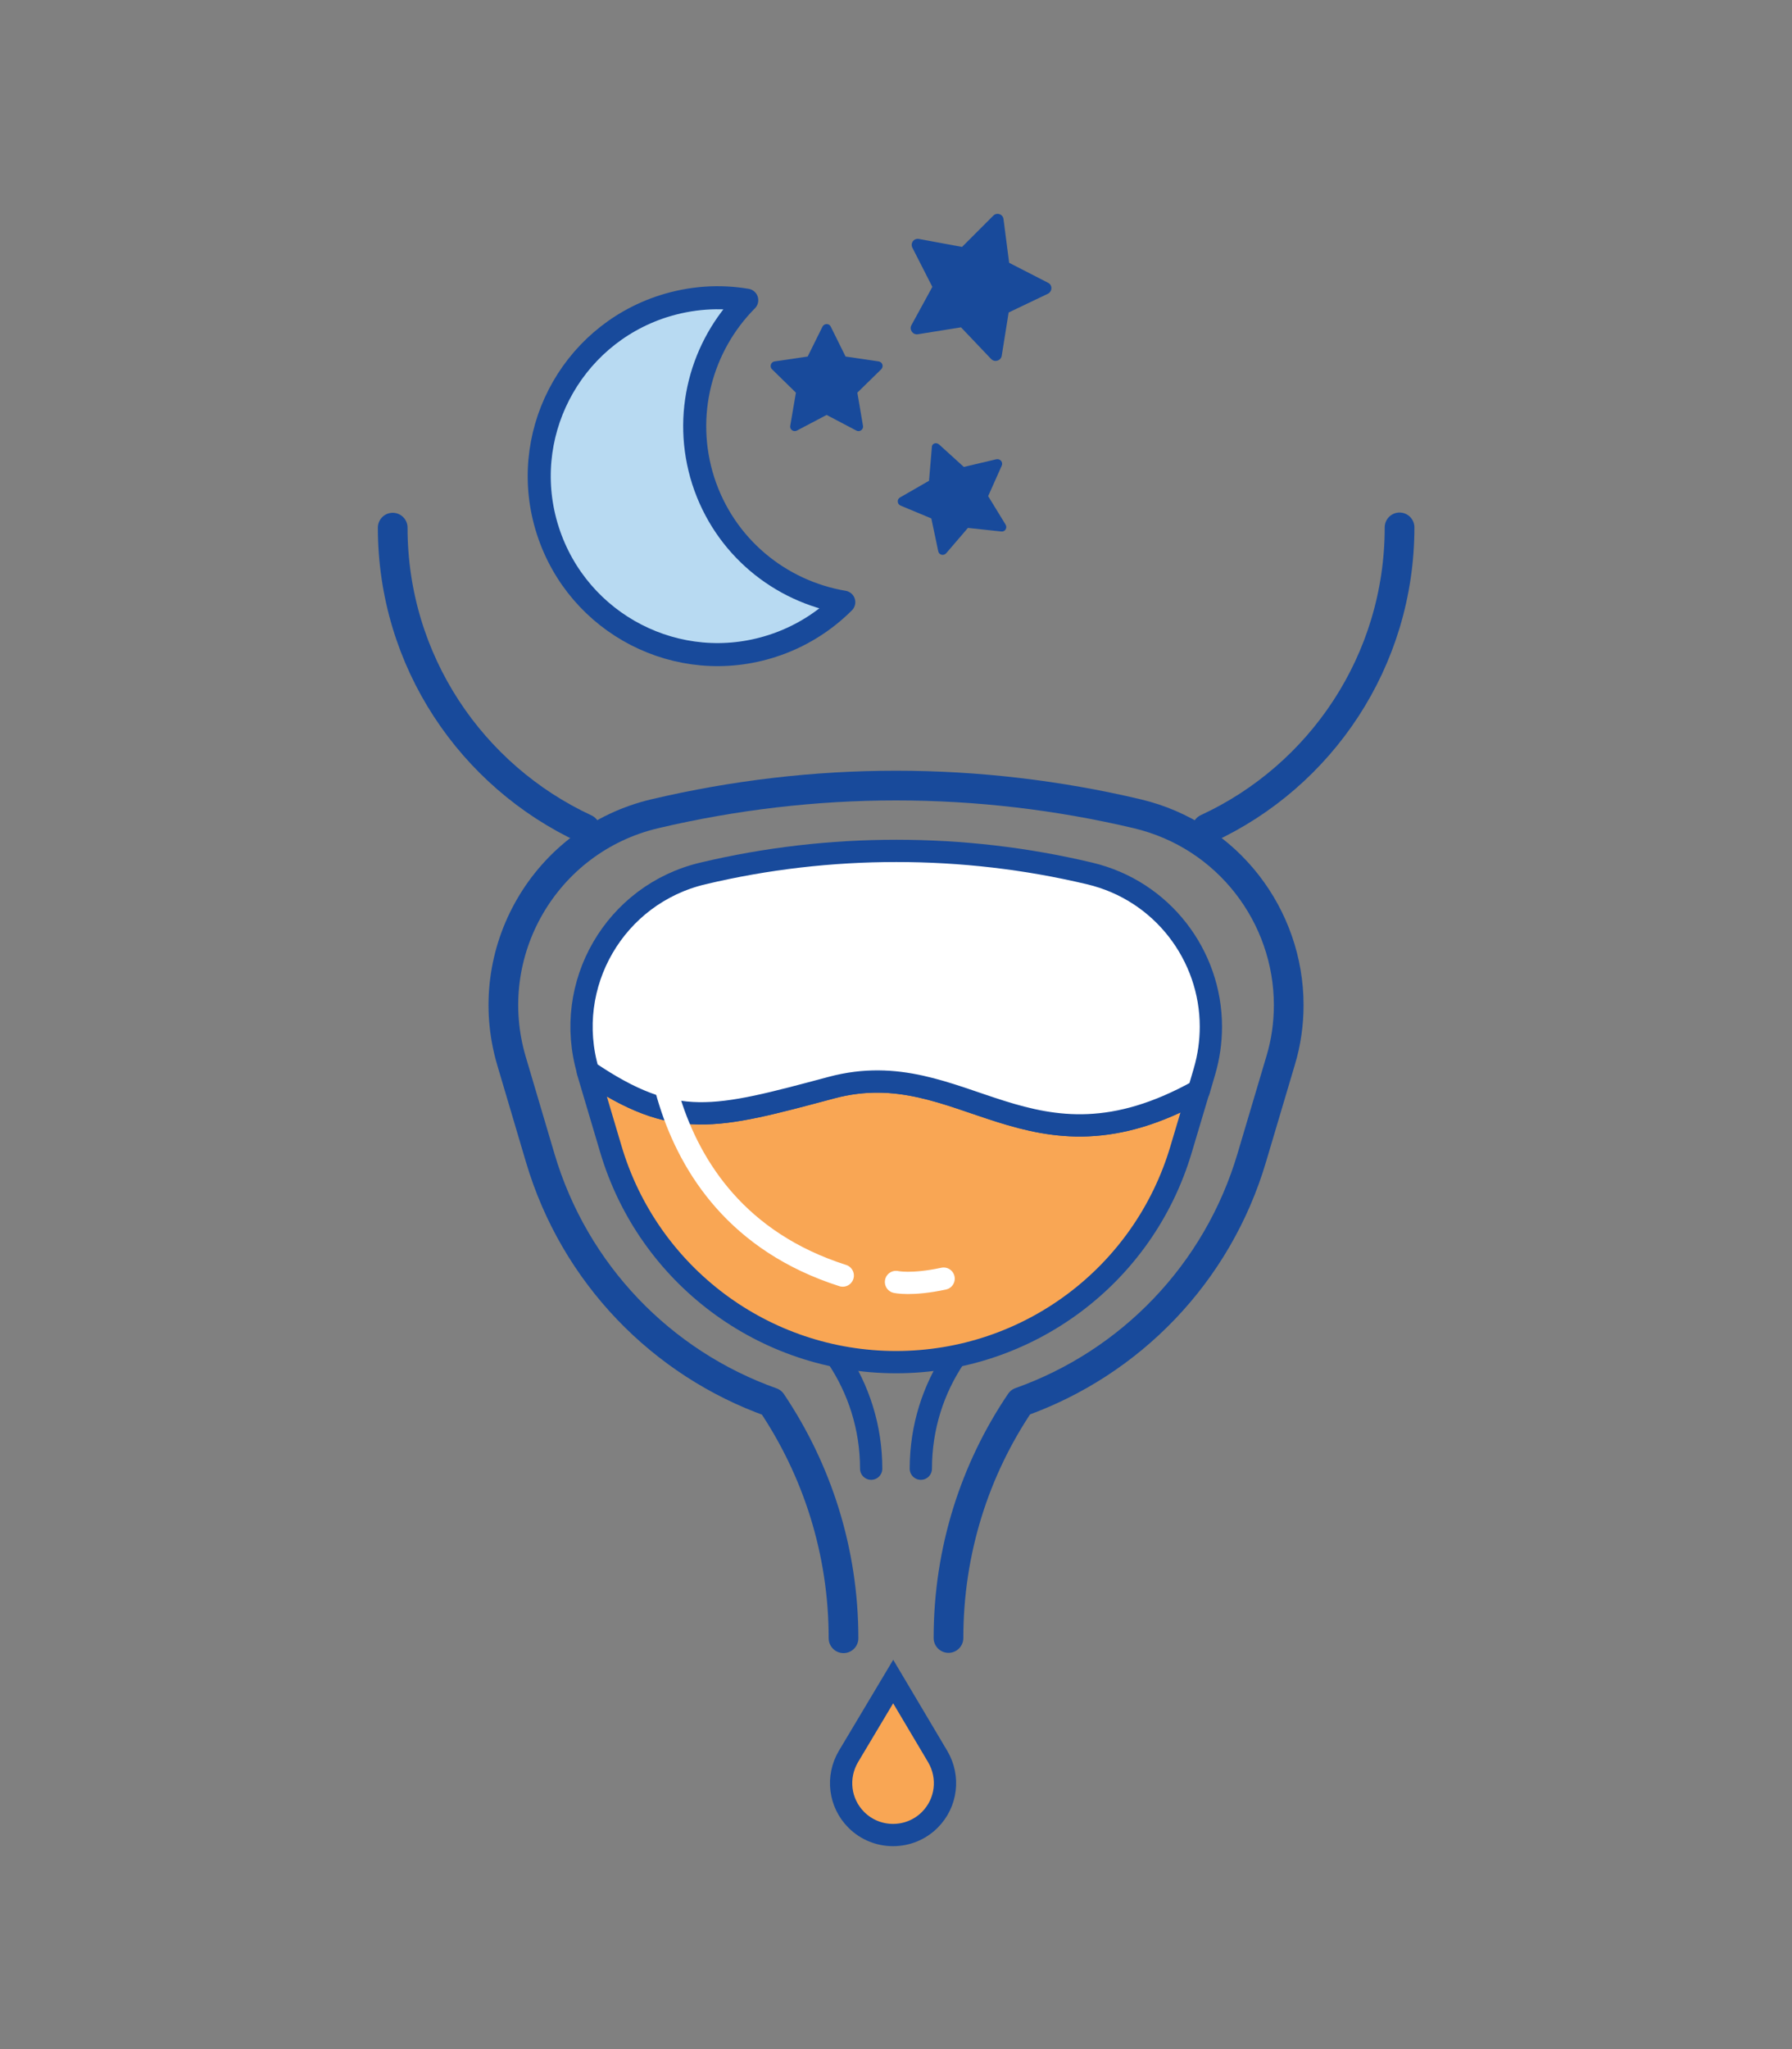 <?xml version="1.0" encoding="utf-8"?>
<!-- Generator: Adobe Illustrator 27.9.2, SVG Export Plug-In . SVG Version: 6.00 Build 0)  -->
<svg version="1.1" id="Layer_1" xmlns="http://www.w3.org/2000/svg" xmlns:xlink="http://www.w3.org/1999/xlink" x="0px" y="0px"
	 width="700px" height="800px" viewBox="0 0 700 800" style="enable-background:new 0 0 700 800;" xml:space="preserve">
<rect x="0" y="0" width="700" height="800" fill="#808080" stroke="none"/>
<style type="text/css">
	.st0{fill:none;stroke:#184A9B;stroke-width:11.596;stroke-linecap:round;stroke-linejoin:round;stroke-miterlimit:10;}
	.st1{fill:#F9A654;}
	.st2{fill:none;stroke:#184A9B;stroke-width:8.697;stroke-linecap:round;stroke-linejoin:round;stroke-miterlimit:10;}
	.st3{fill:#FFFFFF;}
	.st4{fill:none;stroke:#FFFFFF;stroke-width:8.697;stroke-linecap:round;stroke-miterlimit:10;}
	.st5{fill:none;stroke:#184A9B;stroke-width:8.697;stroke-linecap:round;stroke-miterlimit:10;}
	.st6{fill:#B8DAF2;}
	.st7{fill:none;stroke:#184A9B;stroke-width:9;stroke-linecap:round;stroke-linejoin:round;stroke-miterlimit:10;}
	.st8{fill:#184A9B;}
</style>
<g>
	<path class="st0" d="M329.5,639.6c0-34.1-10.4-65.8-28.1-92.1v0v0c-42.8-15.2-77-50.1-90.4-95.5l-11.2-37.8
		c-12.5-42.3,13.1-86.4,56-96.5c31-7.3,62.6-11,94.2-11c31.6,0,63.3,3.7,94.2,11c35.5,8.4,59.2,40,59.2,74.7c0,7.2-1,14.6-3.2,21.8
		L489,451.9c-13.4,45.4-47.6,80.3-90.4,95.5v0v0c-17.8,26.3-28.1,58-28.1,92.1"/>
	<path class="st1" d="M468.2,425.8l-6.8,22.8c-14.6,49.4-59.9,83.2-111.4,83.2c-51.5,0-96.8-33.9-111.4-83.2l-9-30.3
		c34,23,49.5,18.5,95.2,6.3C376.2,410.9,401.9,462.8,468.2,425.8"/>
	<path class="st2" d="M468.2,425.8l-6.8,22.8c-14.6,49.4-59.9,83.2-111.4,83.2c-51.5,0-96.8-33.9-111.4-83.2l-9-30.3
		c34,23,49.5,18.5,95.2,6.3C376.2,410.9,401.9,462.8,468.2,425.8z"/>
	<path class="st3" d="M473,400.8c0,5.8-0.8,11.7-2.5,17.5l-2.2,7.5c-66.3,37-92-14.9-143.4-1.2c-45.7,12.2-61.2,16.7-95.2-6.3
		c-10-33.9,10.5-69.2,44.9-77.3c24.8-5.9,50.2-8.8,75.5-8.8c25.4,0,50.7,2.9,75.5,8.8C454,347.7,473,373,473,400.8"/>
	<path class="st2" d="M473,400.8c0,5.8-0.8,11.7-2.5,17.5l-2.2,7.5c-66.3,37-92-14.9-143.4-1.2c-45.7,12.2-61.2,16.7-95.2-6.3
		c-10-33.9,10.5-69.2,44.9-77.3c24.8-5.9,50.2-8.8,75.5-8.8c25.4,0,50.7,2.9,75.5,8.8C454,347.7,473,373,473,400.8z"/>
	<path class="st2" d="M340.3,573.4c0-16.1-4.9-31.1-13.3-43.6 M373,529.8c-8.4,12.4-13.3,27.4-13.3,43.6"/>
	<path class="st0" d="M153.4,206c0,52.1,30.8,97,75.2,117.6 M471.5,323.5c44.4-20.5,75.2-65.4,75.2-117.6"/>
	<path class="st4" d="M255.7,382.2c0,0-8.5,89.6,73.5,115.8 M350,500.5c0,0,6,1.4,18.6-1.3"/>
	<path class="st1" d="M348.9,656.5l17.4,29.3c4.7,8,3.5,18.1-3.1,24.7c-7.9,7.9-20.8,7.9-28.7,0c-6.6-6.6-7.8-16.7-3.1-24.7
		L348.9,656.5z"/>
	<path class="st5" d="M348.9,656.5l17.4,29.3c4.7,8,3.5,18.1-3.1,24.7c-7.9,7.9-20.8,7.9-28.7,0c-6.6-6.6-7.8-16.7-3.1-24.7
		L348.9,656.5z"/>
	<path class="st6" d="M329.6,235.1c-7.6,7.6-17.1,13.6-28,17.1c-36.6,11.8-75.8-8.4-87.6-45c-11.8-36.6,8.4-75.8,45-87.6
		c11-3.5,22.1-4.2,32.7-2.4c-17.8,17.9-25.2,44.8-17,70.5C283,213.4,304.7,230.9,329.6,235.1"/>
	<path class="st7" d="M329.6,235.1c-7.6,7.6-17.1,13.6-28,17.1c-36.6,11.8-75.8-8.4-87.6-45c-11.8-36.6,8.4-75.8,45-87.6
		c11-3.5,22.1-4.2,32.7-2.4c-17.8,17.9-25.2,44.8-17,70.5C283,213.4,304.7,230.9,329.6,235.1z"/>
	<path class="st8" d="M324.5,127.5l5.8,11.7l12.9,1.9c1.5,0.2,2.1,2,1,3.1l-9.3,9.1l2.2,12.9c0.3,1.5-1.3,2.6-2.6,1.9l-11.6-6.1
		l-11.6,6.1c-1.3,0.7-2.9-0.4-2.6-1.9l2.2-12.9l-9.3-9.1c-1.1-1-0.5-2.9,1-3.1l12.9-1.9l5.8-11.7C322,126.2,323.9,126.2,324.5,127.5
		"/>
	<path class="st8" d="M366.8,173.5l9.7,8.8l12.7-3c1.5-0.3,2.7,1.1,2.1,2.5l-5.3,11.9l6.8,11.1c0.8,1.3-0.2,2.9-1.7,2.7l-13-1.4
		l-8.5,9.9c-1,1.1-2.8,0.7-3.1-0.8l-2.7-12.8l-12-5c-1.4-0.6-1.5-2.5-0.2-3.2l11.3-6.5l1.1-13C363.9,173.2,365.6,172.5,366.8,173.5"
		/>
	<path class="st8" d="M392,85.6l2.2,17l15.2,7.8c1.8,0.9,1.7,3.4-0.1,4.3L394,122l-2.7,16.9c-0.3,1.9-2.7,2.7-4.1,1.3l-11.8-12.4
		l-16.9,2.7c-1.9,0.3-3.4-1.8-2.5-3.5l8.2-15l-7.8-15.3c-0.9-1.8,0.6-3.8,2.6-3.4l16.8,3.1L388,84.2C389.4,82.8,391.8,83.6,392,85.6
		"/>
</g>
</svg>
